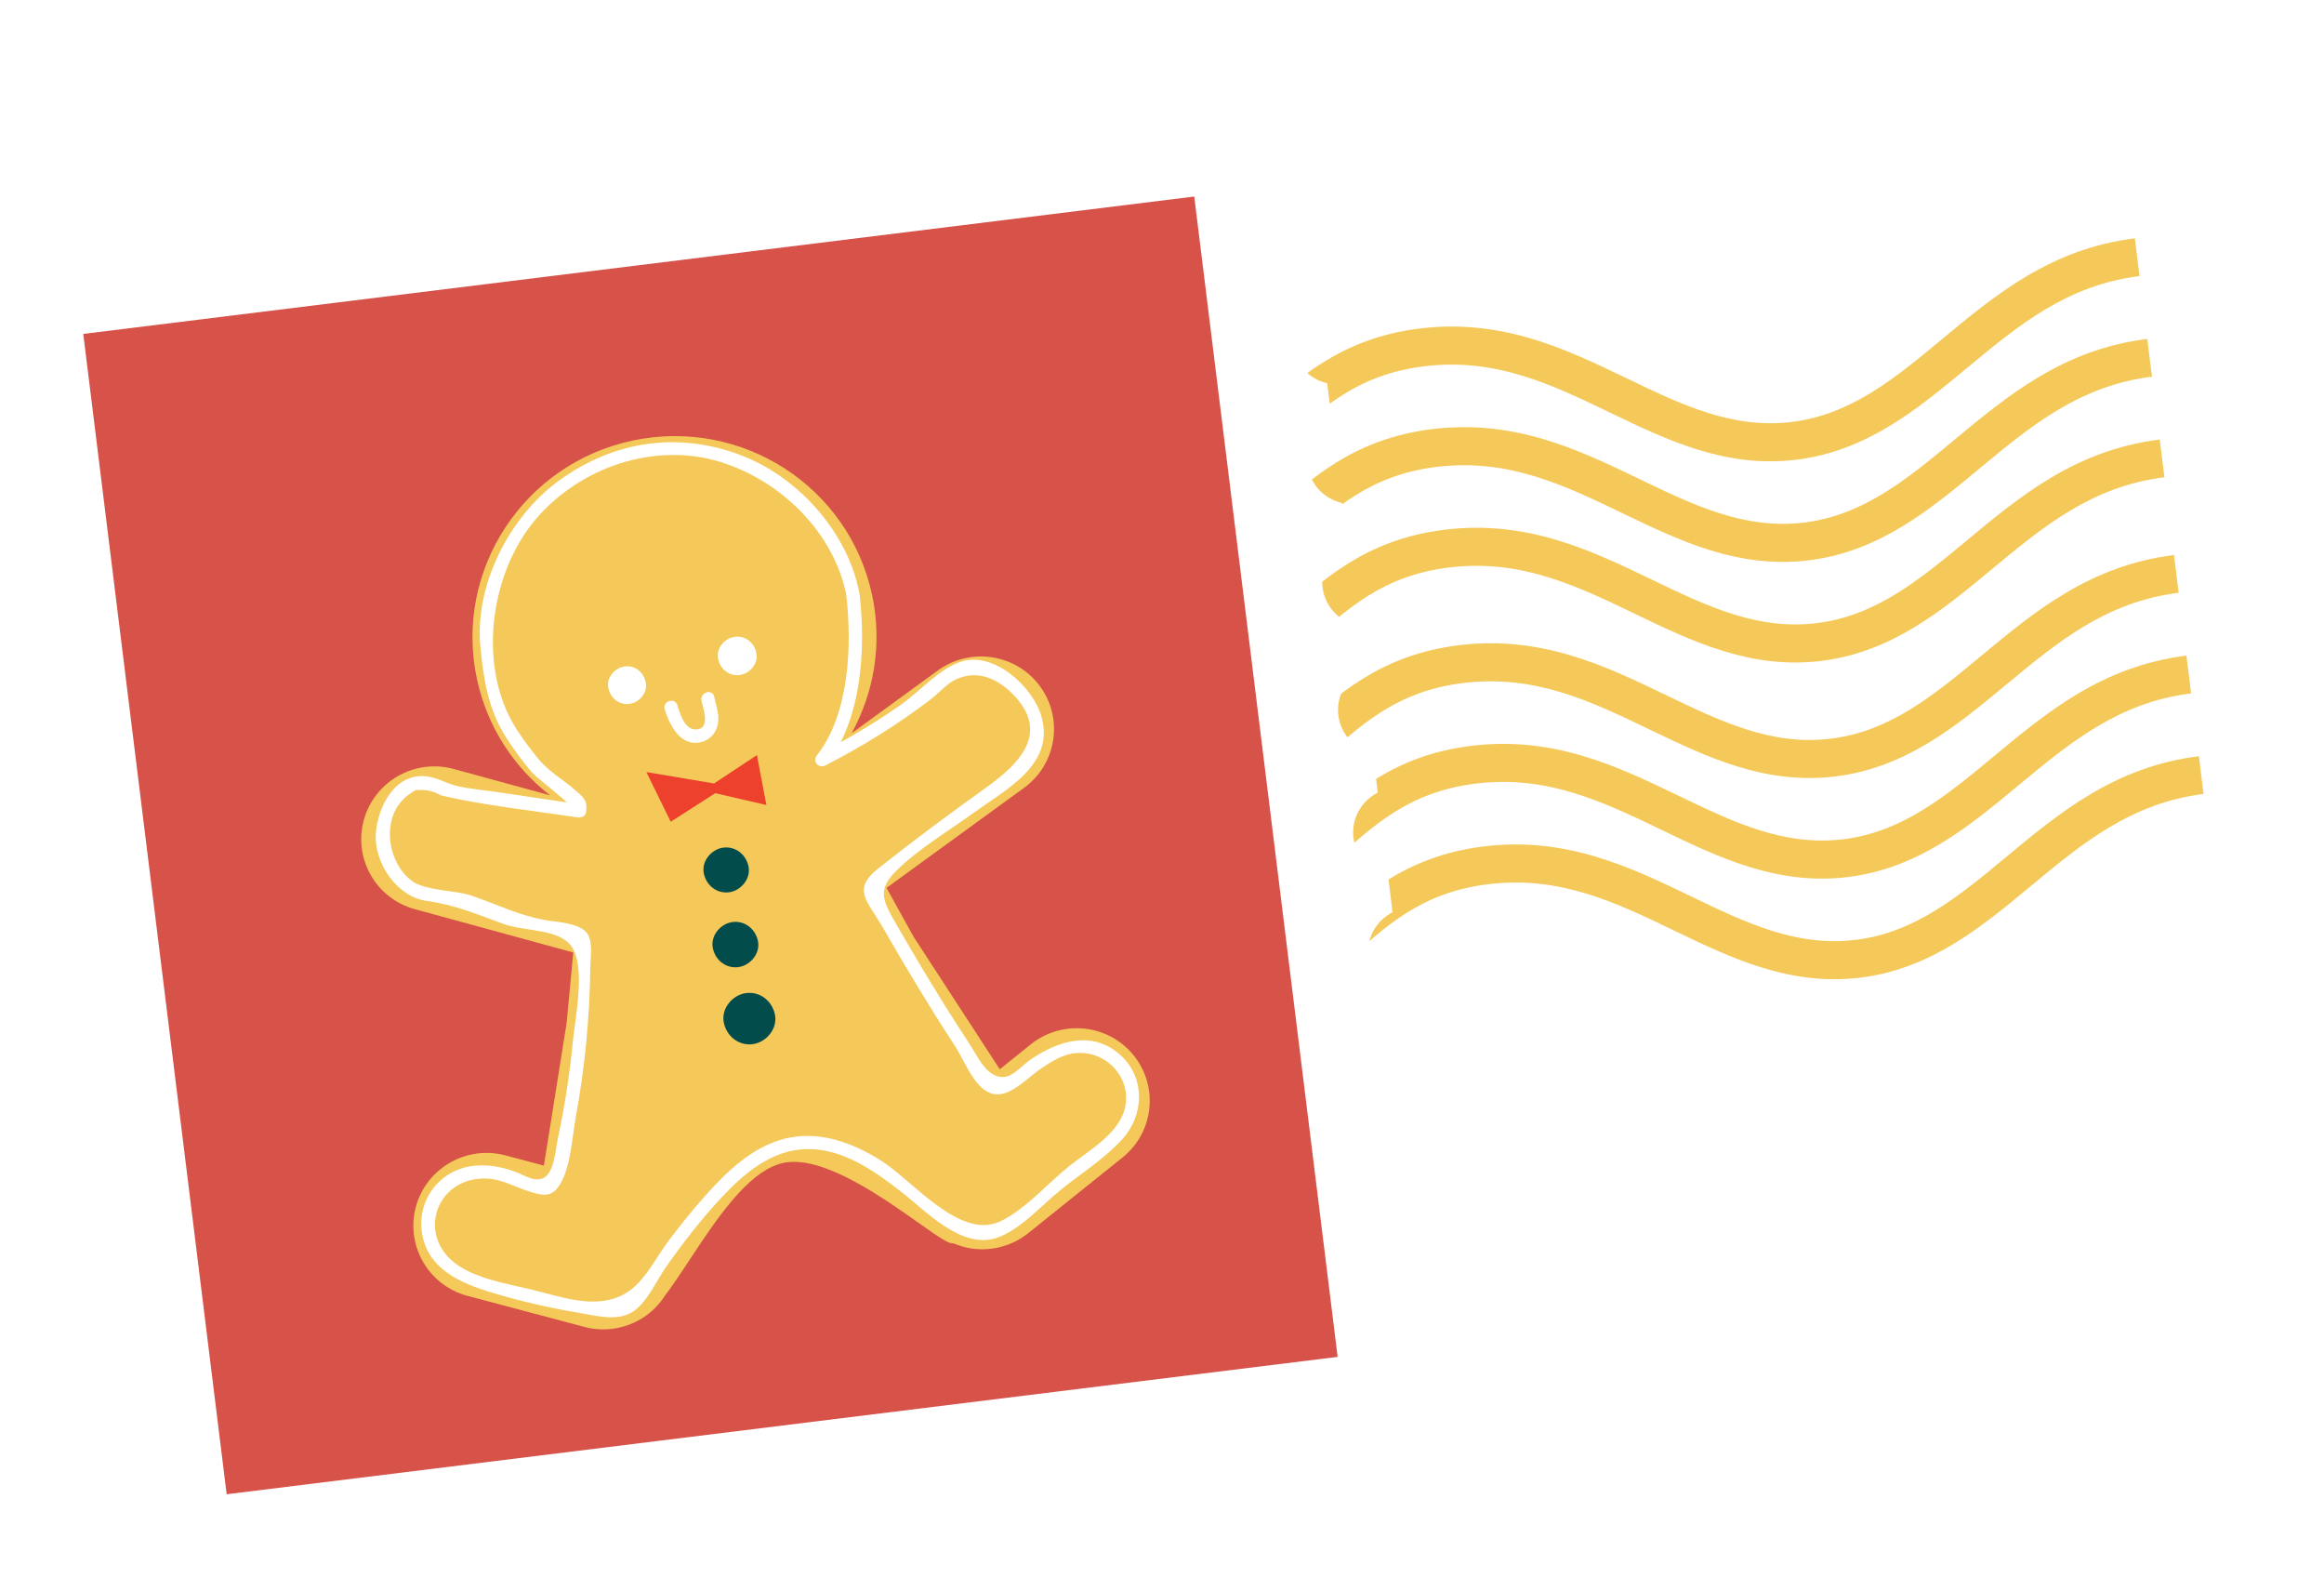 <svg width="433" height="294" fill="none" xmlns="http://www.w3.org/2000/svg"><g clip-path="url(#clip0_10_883)"><path d="M334.724 85.623C321.563 87.25 310.652 81.991 300.088 76.91C289.069 71.598 278.657 66.581 265.294 68.233C252.974 69.756 246.243 75.942 238.444 83.114C229.954 90.921 220.323 99.765 202.183 102.008C183.617 104.303 171.214 97.872 160.27 92.198C150.996 87.388 142.993 83.238 132.467 84.54L131.597 77.507C144.338 75.932 154.114 81.003 163.575 85.91C174.088 91.362 184.956 96.998 201.32 94.975C217.175 93.015 225.164 85.676 233.617 77.909C241.589 70.584 249.831 63.005 264.431 61.2C279.877 59.291 291.74 65.006 303.212 70.525C313.279 75.375 322.79 79.959 333.861 78.59C344.932 77.221 353.135 70.394 361.846 63.163C371.822 54.879 382.143 46.32 397.761 44.389L398.63 51.422C385.09 53.096 376.019 60.628 366.408 68.604C357.287 76.172 347.85 84.001 334.724 85.623Z" fill="#F4C959"/><path d="M337.041 104.362C323.88 105.989 312.969 100.729 302.405 95.648C291.385 90.336 280.973 85.32 267.611 86.972C255.29 88.495 248.559 94.68 240.76 101.852C232.27 109.66 222.64 118.504 204.499 120.746C185.933 123.042 173.531 116.61 162.587 110.937C153.312 106.126 145.31 101.977 134.783 103.278L133.914 96.246C146.655 94.671 156.43 99.742 165.891 104.649C176.405 110.101 187.272 115.736 203.636 113.713C219.491 111.753 227.48 104.414 235.933 96.647C243.906 89.323 252.147 81.743 266.747 79.939C282.194 78.029 294.057 83.744 305.528 89.263C315.595 94.113 325.106 98.697 336.177 97.329C347.249 95.96 355.451 89.132 364.163 81.901C374.139 73.618 384.459 65.059 400.078 63.128L400.947 70.16C387.407 71.834 378.336 79.367 368.724 87.342C359.604 94.911 350.167 102.739 337.041 104.362Z" fill="#F4C959"/><path d="M339.358 123.1C326.197 124.727 315.286 119.468 304.722 114.387C293.703 109.075 283.291 104.058 269.928 105.71C257.608 107.233 250.877 113.419 243.077 120.591C234.587 128.398 224.957 137.242 206.817 139.485C188.25 141.78 175.848 135.349 164.904 129.675C155.63 124.865 147.627 120.715 137.101 122.017L136.231 114.984C148.972 113.409 158.748 118.486 168.208 123.387C178.722 128.839 189.589 134.475 205.953 132.452C221.808 130.492 229.797 123.153 238.25 115.386C246.223 108.061 254.465 100.482 269.065 98.677C284.511 96.768 296.374 102.483 307.846 108.002C317.913 112.852 327.424 117.436 338.495 116.067C349.566 114.698 357.769 107.871 366.48 100.64C376.456 92.356 386.777 83.797 402.395 81.866L403.264 88.899C389.724 90.573 380.653 98.105 371.042 106.081C361.921 113.649 352.484 121.478 339.358 123.1Z" fill="#F4C959"/><path d="M342.017 144.613C328.856 146.24 317.945 140.981 307.381 135.9C296.361 130.588 285.95 125.572 272.587 127.223C260.267 128.746 253.536 134.932 245.736 142.104C237.246 149.911 227.616 158.755 209.476 160.998C190.909 163.293 178.507 156.862 167.563 151.188C158.289 146.378 150.286 142.228 139.76 143.53L138.89 136.497C151.631 134.922 161.407 139.993 170.867 144.9C181.381 150.352 192.248 155.988 208.612 153.965C224.467 152.005 232.456 144.666 240.909 136.899C248.882 129.574 257.124 121.995 271.724 120.19C287.17 118.281 299.033 123.996 310.505 129.515C320.572 134.365 330.082 138.949 341.154 137.58C352.225 136.212 360.427 129.384 369.139 122.153C379.115 113.869 389.436 105.31 405.054 103.379L405.923 110.412C392.383 112.086 383.312 119.618 373.701 127.594C364.58 135.162 355.143 142.991 342.017 144.613Z" fill="#F4C959"/><path d="M344.334 163.352C331.172 164.979 320.262 159.719 309.697 154.638C298.678 149.326 288.266 144.31 274.903 145.962C262.583 147.485 255.852 153.671 248.053 160.843C239.563 168.65 229.933 177.494 211.792 179.736C193.226 182.032 180.824 175.6 169.88 169.927C160.605 165.116 152.603 160.967 142.076 162.268L141.207 155.236C153.947 153.661 163.723 158.732 173.184 163.639C183.698 169.091 194.565 174.726 210.929 172.703C226.784 170.743 234.773 163.404 243.226 155.638C251.198 148.313 259.44 140.733 274.04 138.929C289.487 137.019 301.349 142.735 312.821 148.253C322.888 153.103 332.399 157.687 343.47 156.319C354.541 154.95 362.744 148.123 371.455 140.891C381.431 132.608 391.752 124.049 407.37 122.118L408.24 129.151C394.699 130.824 385.628 138.357 376.017 146.332C366.896 153.901 357.459 161.729 344.334 163.352Z" fill="#F4C959"/><path d="M346.651 182.09C333.49 183.717 322.579 178.458 312.015 173.377C300.995 168.065 290.583 163.049 277.221 164.7C264.9 166.223 258.169 172.409 250.37 179.581C241.88 187.388 232.25 196.233 214.11 198.475C195.543 200.77 183.141 194.339 172.197 188.665C162.922 183.855 154.92 179.706 144.393 181.007L143.524 173.974C156.265 172.399 166.041 177.476 175.501 182.377C186.015 187.829 196.882 193.465 213.246 191.442C229.101 189.482 237.09 182.143 245.543 174.376C253.516 167.051 261.758 159.472 276.357 157.667C291.804 155.758 303.667 161.473 315.139 166.992C325.205 171.842 334.716 176.426 345.788 175.057C356.859 173.689 365.061 166.861 373.773 159.63C383.749 151.346 394.069 142.787 409.688 140.857L410.557 147.889C397.017 149.563 387.946 157.095 378.334 165.071C369.214 172.639 359.777 180.468 346.651 182.09Z" fill="#F4C959"/><g filter="url(#filter0_d_10_883)"><path d="M233.812 64.305C233.37 60.727 235.288 57.425 238.335 55.865L237.434 48.579C234.099 47.809 231.434 45.073 230.992 41.495C230.55 37.917 232.468 34.614 235.515 33.055L234.042 21.138L228.548 21.817C228.571 25.996 225.481 29.635 221.206 30.163C216.932 30.692 213.054 27.915 212.053 23.856L205.6 24.654C205.624 28.833 202.533 32.471 198.258 33C193.984 33.528 190.106 30.751 189.105 26.693L182.913 27.458C182.936 31.638 179.846 35.276 175.571 35.804C171.297 36.333 167.419 33.556 166.418 29.497L159.965 30.295C159.989 34.474 156.898 38.113 152.624 38.641C148.349 39.17 144.471 36.393 143.471 32.334L137.538 33.067C137.562 37.247 134.471 40.885 130.197 41.414C125.922 41.942 122.045 39.165 121.044 35.106L114.591 35.904C114.614 40.084 111.524 43.722 107.249 44.25C102.975 44.779 99.097 42.002 98.096 37.943L90.601 38.87C90.625 43.049 87.534 46.688 83.259 47.216C78.985 47.744 75.107 44.967 74.106 40.909L67.653 41.706C67.677 45.886 64.586 49.524 60.312 50.053C56.037 50.581 52.159 47.804 51.159 43.745L45.227 44.479C45.25 48.658 42.16 52.297 37.885 52.825C33.61 53.353 29.733 50.577 28.732 46.518L22.279 47.316C22.302 51.495 19.212 55.133 14.937 55.662C10.663 56.19 6.809 53.41 5.814 49.351L0.562 50L2.057 62.094C5.153 63.014 7.566 65.667 7.986 69.062C8.406 72.458 6.71 75.613 3.933 77.265L4.877 84.904C7.972 85.824 10.386 88.477 10.806 91.872C11.226 95.268 9.53 98.423 6.753 100.075L7.633 107.196C10.728 108.116 13.142 110.769 13.562 114.165C13.981 117.56 12.286 120.715 9.508 122.367L10.453 130.006C13.548 130.926 15.962 133.579 16.381 136.975C16.801 140.37 15.105 143.526 12.328 145.177L13.4 153.852C16.496 154.772 18.909 157.425 19.329 160.821C19.749 164.216 18.053 167.371 15.276 169.023L16.22 176.662C19.315 177.582 21.729 180.235 22.149 183.631C22.569 187.026 20.873 190.181 18.096 191.833L18.976 198.954C22.071 199.874 24.485 202.527 24.905 205.923C25.324 209.318 23.629 212.474 20.851 214.125L21.796 221.764C24.891 222.684 27.305 225.337 27.724 228.733C28.144 232.128 26.449 235.29 23.671 236.936L24.583 244.315C27.679 245.235 30.092 247.888 30.512 251.284C30.932 254.68 29.237 257.841 26.459 259.487L27.403 267.125C30.498 268.045 32.913 270.704 33.332 274.094C33.751 277.484 32.056 280.645 29.279 282.297L30.701 293.802L36.011 293.145C36.271 289.218 39.293 285.898 43.367 285.395C47.44 284.891 51.179 287.375 52.388 291.121L58.959 290.309C59.219 286.381 62.241 283.062 66.314 282.558C70.388 282.055 74.127 284.538 75.335 288.284L81.386 287.536C81.646 283.609 84.668 280.289 88.741 279.786C92.814 279.282 96.553 281.766 97.762 285.512L104.334 284.699C104.593 280.772 107.615 277.453 111.689 276.949C115.762 276.446 119.501 278.929 120.71 282.675L128.323 281.734C128.583 277.806 131.605 274.487 135.678 273.983C139.752 273.48 143.491 275.963 144.699 279.71L151.271 278.897C151.531 274.969 154.553 271.65 158.626 271.147C162.699 270.643 166.439 273.127 167.647 276.873L173.698 276.125C173.958 272.197 176.979 268.878 181.053 268.374C185.126 267.871 188.865 270.354 190.074 274.1L196.645 273.288C196.905 269.36 199.927 266.041 204 265.538C208.074 265.034 211.813 267.517 213.021 271.264L219.333 270.484C219.592 266.556 222.614 263.237 226.688 262.733C230.761 262.23 234.5 264.713 235.703 268.46L242.274 267.648C242.534 263.72 245.556 260.401 249.629 259.897C253.703 259.394 257.442 261.877 258.65 265.623L264.204 264.937L262.803 253.608C259.468 252.837 256.804 250.102 256.362 246.524C255.919 242.945 257.837 239.643 260.884 238.084L259.984 230.798C256.648 230.027 253.984 227.292 253.542 223.713C253.099 220.135 255.017 216.833 258.065 215.274L257.196 208.247C253.861 207.476 251.196 204.74 250.754 201.162C250.312 197.584 252.23 194.282 255.277 192.722L254.376 185.437C251.041 184.666 248.377 181.93 247.934 178.352C247.492 174.774 249.41 171.472 252.457 169.912L251.62 163.145C248.285 162.374 245.621 159.638 245.179 156.06C244.736 152.482 246.654 149.18 249.701 147.62L248.801 140.335C245.466 139.564 242.801 136.828 242.359 133.25C241.917 129.672 243.835 126.37 246.882 124.81L245.853 116.489C242.518 115.718 239.853 112.982 239.411 109.404C238.969 105.826 240.887 102.524 243.934 100.964L243.033 93.679C239.698 92.908 237.034 90.172 236.591 86.594C236.149 83.016 238.067 79.714 241.114 78.154L240.277 71.386C236.942 70.616 234.278 67.88 233.836 64.302L233.812 64.305Z" fill="white"/></g><path d="M222.507 36.608L15.515 62.196L42.232 278.321L249.224 252.733L222.507 36.608Z" fill="#D75249"/><path d="M209.15 215.592L191.59 229.677C189.901 231.039 187.934 231.951 185.855 232.393C184.238 232.736 182.555 232.789 180.882 232.53C179.772 232.345 178.698 232.023 177.689 231.592C177.432 231.606 177.189 231.582 176.974 231.501C174.439 230.638 165.767 223.207 157.319 219.101C153.239 217.12 149.207 215.916 145.956 216.605C143.132 217.199 140.395 219.27 137.793 222.047C132.515 227.688 127.772 236.239 123.923 241.28C122.875 242.921 121.494 244.346 119.819 245.426C118.404 246.336 116.836 246.972 115.219 247.315C113.139 247.751 110.965 247.715 108.875 247.149L87.105 241.374C79.845 239.439 75.532 232.02 77.481 224.788C79.438 217.568 86.907 213.275 94.167 215.203L101.332 217.102L103.35 204.49L105.574 190.539L106.807 177.415L77.294 169.347C70.04 167.369 65.795 159.918 67.795 152.704C69.794 145.49 77.307 141.251 84.549 143.236L102.497 148.139C95.75 142.915 90.756 135.388 88.847 126.417C84.558 106.208 97.569 86.347 117.902 82.053C138.235 77.759 158.198 90.652 162.494 110.86C164.426 119.972 162.844 129.01 158.654 136.591L174.729 124.888C180.807 120.474 189.331 121.787 193.768 127.822C198.199 133.859 196.866 142.335 190.794 146.748L165.176 165.378L170.206 174.465L182.102 192.748L186.273 199.163L192.042 194.53C197.904 189.826 206.479 190.732 211.202 196.547C215.919 202.369 215.001 210.895 209.145 215.599L209.15 215.592Z" fill="#F4C959"/><path d="M116.978 131.133C118.826 131.054 120.528 129.356 120.36 127.465C120.192 125.567 118.654 124.019 116.675 124.108C114.827 124.187 113.126 125.885 113.294 127.777C113.463 129.68 115 131.222 116.978 131.133Z" fill="white"/><path d="M137.515 125.757C139.404 125.673 141.139 123.947 140.965 122.008C140.792 120.07 139.226 118.495 137.2 118.584C135.311 118.668 133.577 120.4 133.75 122.333C133.924 124.271 135.489 125.846 137.515 125.757Z" fill="white"/><path d="M123.845 132.115C124.752 135.074 126.815 139.222 130.7 138.216C132.278 137.806 133.406 136.525 133.735 134.955C134.101 133.195 133.428 131.45 133.063 129.756C132.727 128.209 130.363 128.973 130.699 130.521C131.006 131.941 132.406 135.681 129.814 135.864C127.562 136.023 126.711 132.979 126.209 131.351C125.744 129.831 123.374 130.59 123.845 132.115Z" fill="white"/><path d="M160.088 110.359C158.015 99.472 149.18 89.362 138.939 85.149C126.932 80.21 114.522 81.935 104.048 89.593C94.836 96.325 88.386 109.066 89.508 120.518C90.106 126.622 90.969 132.192 94.333 137.428C95.778 139.681 97.435 141.908 99.178 143.945C99.951 144.854 106.837 150.079 106.737 150.778C107.233 150.466 107.73 150.16 108.227 149.847C103.009 149.07 97.792 148.293 92.569 147.517C90.119 147.15 87.547 146.961 85.132 146.393C83.25 145.95 81.557 144.893 79.648 144.627C73.66 143.79 70.347 150.246 70.021 155.293C69.672 160.738 73.949 167.032 79.447 167.793C84.791 168.53 88.883 170.313 93.903 172.124C97.779 173.527 104.285 172.955 106.548 176.38C109.136 180.302 107.176 189.435 106.737 193.959C106.147 200.03 105.228 206.065 103.946 212.031C103.489 214.173 103.283 218.291 101.37 219.346C99.591 220.325 97.734 218.864 95.917 218.222C93.188 217.245 90.312 216.74 87.403 217.273C81.718 218.31 77.878 223.517 78.564 229.21C79.419 236.328 85.729 238.989 91.84 240.821C97.01 242.375 102.299 243.591 107.621 244.481C110.831 245.016 115.01 246.25 117.949 244.297C120.632 242.514 122.308 238.524 124.061 236.025C127.256 231.478 130.693 227.044 134.5 222.976C138.716 218.47 143.953 214.058 150.489 214.027C157.126 213.989 162.899 218.092 167.879 221.957C172.447 225.503 179.054 232.705 185.621 230.59C189.974 229.192 194.172 224.401 197.65 221.611C201.406 218.589 205.866 215.762 209.119 212.175C213.145 207.74 213.425 200.912 208.93 196.687C203.719 191.787 197.256 193.769 192.007 197.357C190.794 198.188 188.97 200.212 187.536 200.521C184.046 201.275 182.153 196.753 180.688 194.526C177.468 189.637 174.377 184.665 171.381 179.634C169.78 176.946 168.202 174.244 166.641 171.533C164.45 167.717 163.57 165.657 166.792 162.402C170.938 158.209 176.626 154.865 181.398 151.407C187.494 146.985 196.62 142.428 194.028 133.421C192.447 127.928 185.243 121.291 179.111 123.226C175.026 124.513 171.333 128.824 167.865 131.254C162.942 134.707 157.782 137.747 152.435 140.499C152.963 141.12 153.492 141.748 154.025 142.369C160.593 134.035 161.33 120.793 160.152 110.68C159.97 109.107 157.487 109.205 157.671 110.79C158.753 120.126 158.285 132.97 152.196 140.701C151.307 141.827 152.52 143.225 153.786 142.572C160.703 139.011 167.31 134.937 173.487 130.201C174.882 129.132 176.47 127.298 178.068 126.557C182.23 124.633 185.953 126.503 188.709 129.293C195.835 136.514 189.773 142.378 183.775 146.662C176.96 151.538 170.227 156.535 163.657 161.738C158.647 165.704 161.588 167.712 164.559 172.878C168.84 180.325 173.261 187.695 177.961 194.887C180.112 198.182 182.292 205.023 187.059 203.663C189.567 202.947 191.963 200.35 194.113 198.925C196.118 197.596 198.19 196.264 200.74 196.128C206.298 195.824 210.872 200.875 209.602 206.361C208.487 211.195 202.763 214.347 199.127 217.27C195.245 220.39 190.781 225.507 186.242 227.544C178.787 230.891 170.115 220.008 164.375 216.32C158.989 212.863 152.565 210.448 146.105 212.119C140.072 213.684 135.356 218.276 131.344 222.781C128.99 225.426 126.754 228.194 124.634 231.031C120.578 236.438 118.781 242.372 110.475 242.431C106.806 242.46 102.649 241.068 99.111 240.215C94.322 239.062 87.705 238.052 84.006 234.632C78.116 229.188 81.498 219.933 89.671 219.526C93.154 219.352 95.547 220.968 98.662 221.946C101.457 222.825 102.938 222.988 104.443 220.43C106.341 217.208 106.615 211.695 107.283 208.052C108.116 203.509 108.753 198.938 109.207 194.341C109.665 189.636 109.929 184.913 109.982 180.192C109.998 178.469 110.538 175.349 109.373 173.808C107.907 171.868 103.551 171.732 101.423 171.344C96.503 170.446 92.397 168.355 87.731 166.78C84.852 165.81 79.345 165.899 76.871 164.168C73.686 161.944 72.143 157.337 72.79 153.672C73.214 150.83 74.762 148.666 77.434 147.183C79.16 146.994 80.745 147.318 82.177 148.162C90.53 150.087 99.207 150.986 107.701 152.254C108.319 152.345 109.091 152.023 109.191 151.323C109.493 149.153 108.817 148.597 107.201 147.19C104.533 144.861 102.226 143.808 99.938 140.906C98.306 138.837 96.635 136.654 95.364 134.343C89.115 122.987 91.516 106.474 99.819 96.712C108.079 86.998 121.979 82.256 134.242 86.052C145.592 89.566 155.5 99.305 157.748 111.121C158.042 112.674 160.406 111.903 160.112 110.356L160.088 110.359Z" fill="white"/><path d="M133.036 145.928L120.427 143.806L124.968 153.062L133.26 147.741L142.789 149.938L141.027 140.644L133.036 145.928Z" fill="#ED412D"/><path d="M135.812 166.198C138.003 165.928 139.862 163.756 139.484 161.52C139.105 159.279 137.128 157.587 134.784 157.877C132.593 158.148 130.734 160.32 131.112 162.555C131.492 164.797 133.462 166.489 135.812 166.198Z" fill="#034C4C"/><path d="M137.535 180.139C139.744 179.866 141.625 177.674 141.243 175.415C140.861 173.15 138.865 171.443 136.497 171.736C134.288 172.009 132.407 174.201 132.789 176.46C133.171 178.725 135.167 180.432 137.535 180.139Z" fill="#034C4C"/><path d="M140.211 194.49C142.715 194.18 144.848 191.694 144.412 189.137C143.975 186.574 141.716 184.636 139.034 184.968C136.529 185.278 134.396 187.764 134.832 190.321C135.27 192.884 137.529 194.821 140.211 194.49Z" fill="#034C4C"/></g><defs><filter id="filter0_d_10_883" x="-7.438" y="6.138" width="293.641" height="302.664" filterUnits="userSpaceOnUse" color-interpolation-filters="sRGB"><feFlood flood-opacity="0" result="BackgroundImageFix"/><feColorMatrix in="SourceAlpha" type="matrix" values="0 0 0 0 0 0 0 0 0 0 0 0 0 0 0 0 0 0 127 0" result="hardAlpha"/><feOffset dx="7"/><feGaussianBlur stdDeviation="7.5"/><feComposite in2="hardAlpha" operator="out"/><feColorMatrix type="matrix" values="0 0 0 0 0 0 0 0 0 0 0 0 0 0 0 0 0 0 0.25 0"/><feBlend mode="normal" in2="BackgroundImageFix" result="effect1_dropShadow_10_883"/><feBlend mode="normal" in="SourceGraphic" in2="effect1_dropShadow_10_883" result="shape"/></filter><clipPath id="clip0_10_883"><rect width="405.244" height="245.634" fill="white" transform="translate(0.562 50) rotate(-7.047)"/></clipPath></defs></svg>